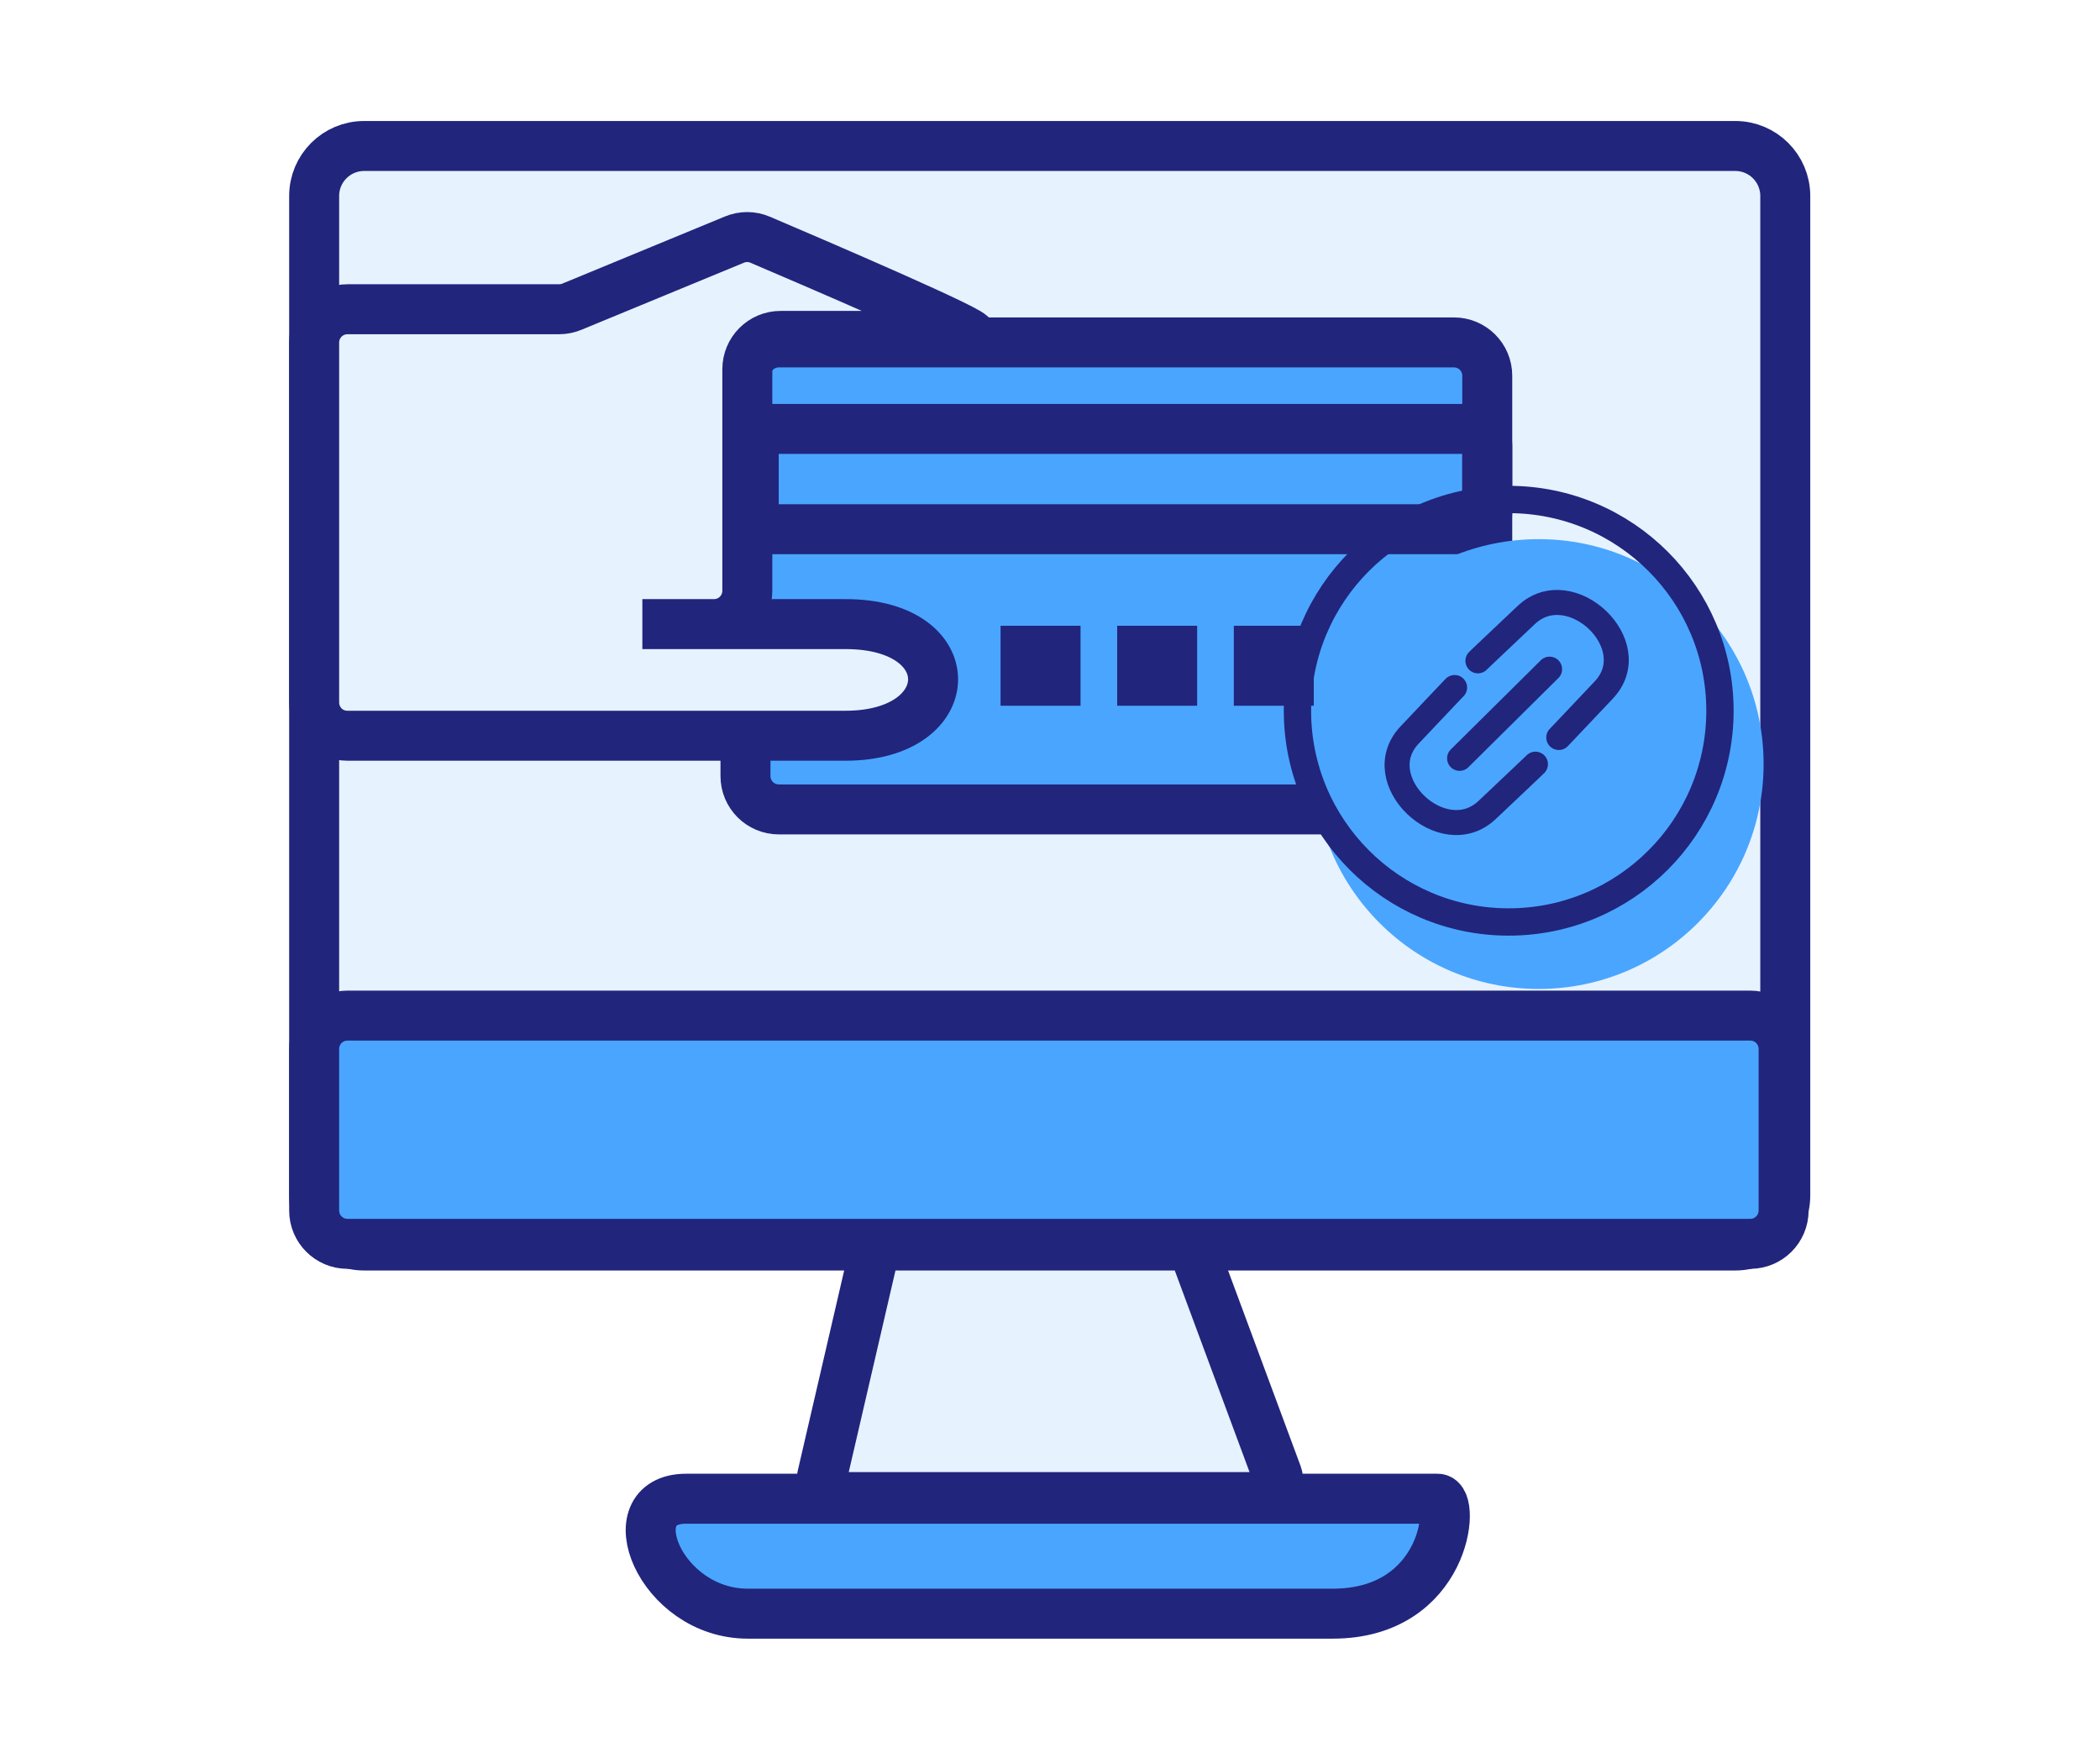 <svg width="1611" height="1349" viewBox="0 0 1611 1349" fill="none" xmlns="http://www.w3.org/2000/svg">
<rect width="1610.94" height="1349" rx="78.582" fill="white"/>
<path d="M1331.21 112H279.343C258.167 112 241 129.167 241 150.343V917.2C241 938.376 258.167 955.543 279.343 955.543H1331.22C1352.39 955.543 1369.56 938.376 1369.56 917.2V150.343C1369.56 129.167 1352.39 112 1331.21 112Z" fill="#E6F3FF" stroke="#21257C" stroke-width="38.343"/>
<path d="M1342.72 779.164H266.562C252.444 779.164 241 790.609 241 804.726V928.701C241 942.819 252.444 954.263 266.562 954.263H1342.72C1356.84 954.263 1368.28 942.819 1368.28 928.701V804.726C1368.28 790.609 1356.84 779.164 1342.72 779.164Z" fill="#4AA5FF" stroke="#21257C" stroke-width="38.343"/>
<path d="M905.666 955.543H681.877C675.93 955.543 670.769 959.645 669.426 965.438L630.618 1132.87C628.761 1140.88 634.844 1148.54 643.069 1148.54H967.759C976.663 1148.54 982.839 1139.66 979.743 1131.31L917.649 963.88C915.791 958.869 911.011 955.543 905.666 955.543Z" fill="#E6F3FF" stroke="#21257C" stroke-width="38.343"/>
<path d="M1102.84 1149.81H526.42C471.461 1149.81 505.967 1238 573.709 1238H1022.32C1109.23 1238 1116.9 1149.81 1102.84 1149.81Z" fill="#4AA5FF" stroke="#21257C" stroke-width="38.343"/>
<path d="M1115.38 262.691H597.453C583.335 262.691 571.891 274.136 571.891 288.253V595.419C571.891 609.536 583.335 620.98 597.453 620.98H1115.38C1129.49 620.98 1140.94 609.536 1140.94 595.419V288.253C1140.94 274.136 1129.49 262.691 1115.38 262.691Z" fill="#4AA5FF" stroke="#21257C" stroke-width="38.343"/>
<path d="M428.923 237.253H266.562C252.444 237.253 241 248.697 241 262.814V538.883C241 553 252.28 564.445 266.397 564.445H648.712C736.901 564.445 739.457 478.812 648.712 478.812H547.743C561.86 478.812 573.305 467.368 573.305 453.251V283.264C573.305 269.147 584.728 257.702 598.845 257.702H744.569C755.564 257.702 620.899 200.006 583.047 183.88C576.755 181.199 569.746 181.208 563.423 183.818L438.678 235.318C435.584 236.595 432.27 237.253 428.923 237.253Z" fill="#E6F3FF"/>
<path d="M744.569 257.702C755.564 257.702 620.899 200.006 583.047 183.88C576.755 181.199 569.746 181.208 563.423 183.818L438.678 235.318C435.584 236.595 432.27 237.253 428.923 237.253H266.562C252.444 237.253 241 248.697 241 262.814V538.883C241 553 252.28 564.445 266.397 564.445C343.757 564.445 575.642 564.445 648.712 564.445C736.901 564.445 739.457 478.812 648.712 478.812C557.968 478.812 492.785 478.812 492.785 478.812H547.743C561.86 478.812 573.305 467.368 573.305 453.251V283.264C573.305 269.147 584.728 257.702 598.845 257.702C644.216 257.702 735.024 257.702 744.569 257.702Z" stroke="#21257C" stroke-width="38.343"/>
<path d="M1128.16 329.082H590.994C583.935 329.082 578.213 334.804 578.213 341.863V393.228C578.213 400.287 583.935 406.009 590.994 406.009H1128.16C1135.22 406.009 1140.94 400.287 1140.94 393.228V341.863C1140.94 334.804 1135.22 329.082 1128.16 329.082Z" stroke="#21257C" stroke-width="38.343"/>
<rect x="767.574" y="480.09" width="61.349" height="61.349" fill="#21257C"/>
<rect x="857.039" y="480.09" width="61.349" height="61.349" fill="#21257C"/>
<rect x="946.508" y="480.09" width="61.349" height="61.349" fill="#21257C"/>
<g filter="url(#filter0_i_754_10048)">
<circle cx="1157.39" cy="545.273" r="172.543" fill="#4AA5FF"/>
</g>
<circle cx="1157.39" cy="545.273" r="162.064" stroke="#21257C" stroke-width="20.957"/>
<path d="M1133.78 506.991C1133.78 506.991 1136.98 503.794 1170.86 471.826C1204.75 439.858 1262.93 494.842 1230.32 529.368C1197.71 563.894 1195.8 565.811 1195.8 565.811" stroke="#21257C" stroke-width="19.18" stroke-linecap="round"/>
<path d="M1177.9 586.271C1177.9 586.271 1174.71 589.467 1140.82 621.435C1106.94 653.403 1048.76 598.42 1081.36 563.894C1113.97 529.368 1115.89 527.451 1115.89 527.451" stroke="#21257C" stroke-width="19.18" stroke-linecap="round"/>
<path d="M1119.71 581.789L1188.76 513.379" stroke="#21257C" stroke-width="19.18" stroke-linecap="round"/>
<defs>
<filter id="filter0_i_754_10048" x="984.852" y="372.73" width="368.092" height="372.948" filterUnits="userSpaceOnUse" color-interpolation-filters="sRGB">
<feFlood flood-opacity="0" result="BackgroundImageFix"/>
<feBlend mode="normal" in="SourceGraphic" in2="BackgroundImageFix" result="shape"/>
<feColorMatrix in="SourceAlpha" type="matrix" values="0 0 0 0 0 0 0 0 0 0 0 0 0 0 0 0 0 0 127 0" result="hardAlpha"/>
<feOffset dx="23.006" dy="40.899"/>
<feGaussianBlur stdDeviation="13.931"/>
<feComposite in2="hardAlpha" operator="arithmetic" k2="-1" k3="1"/>
<feColorMatrix type="matrix" values="0 0 0 0 1 0 0 0 0 1 0 0 0 0 1 0 0 0 0.25 0"/>
<feBlend mode="normal" in2="shape" result="effect1_innerShadow_754_10048"/>
</filter>
</defs>
</svg>
